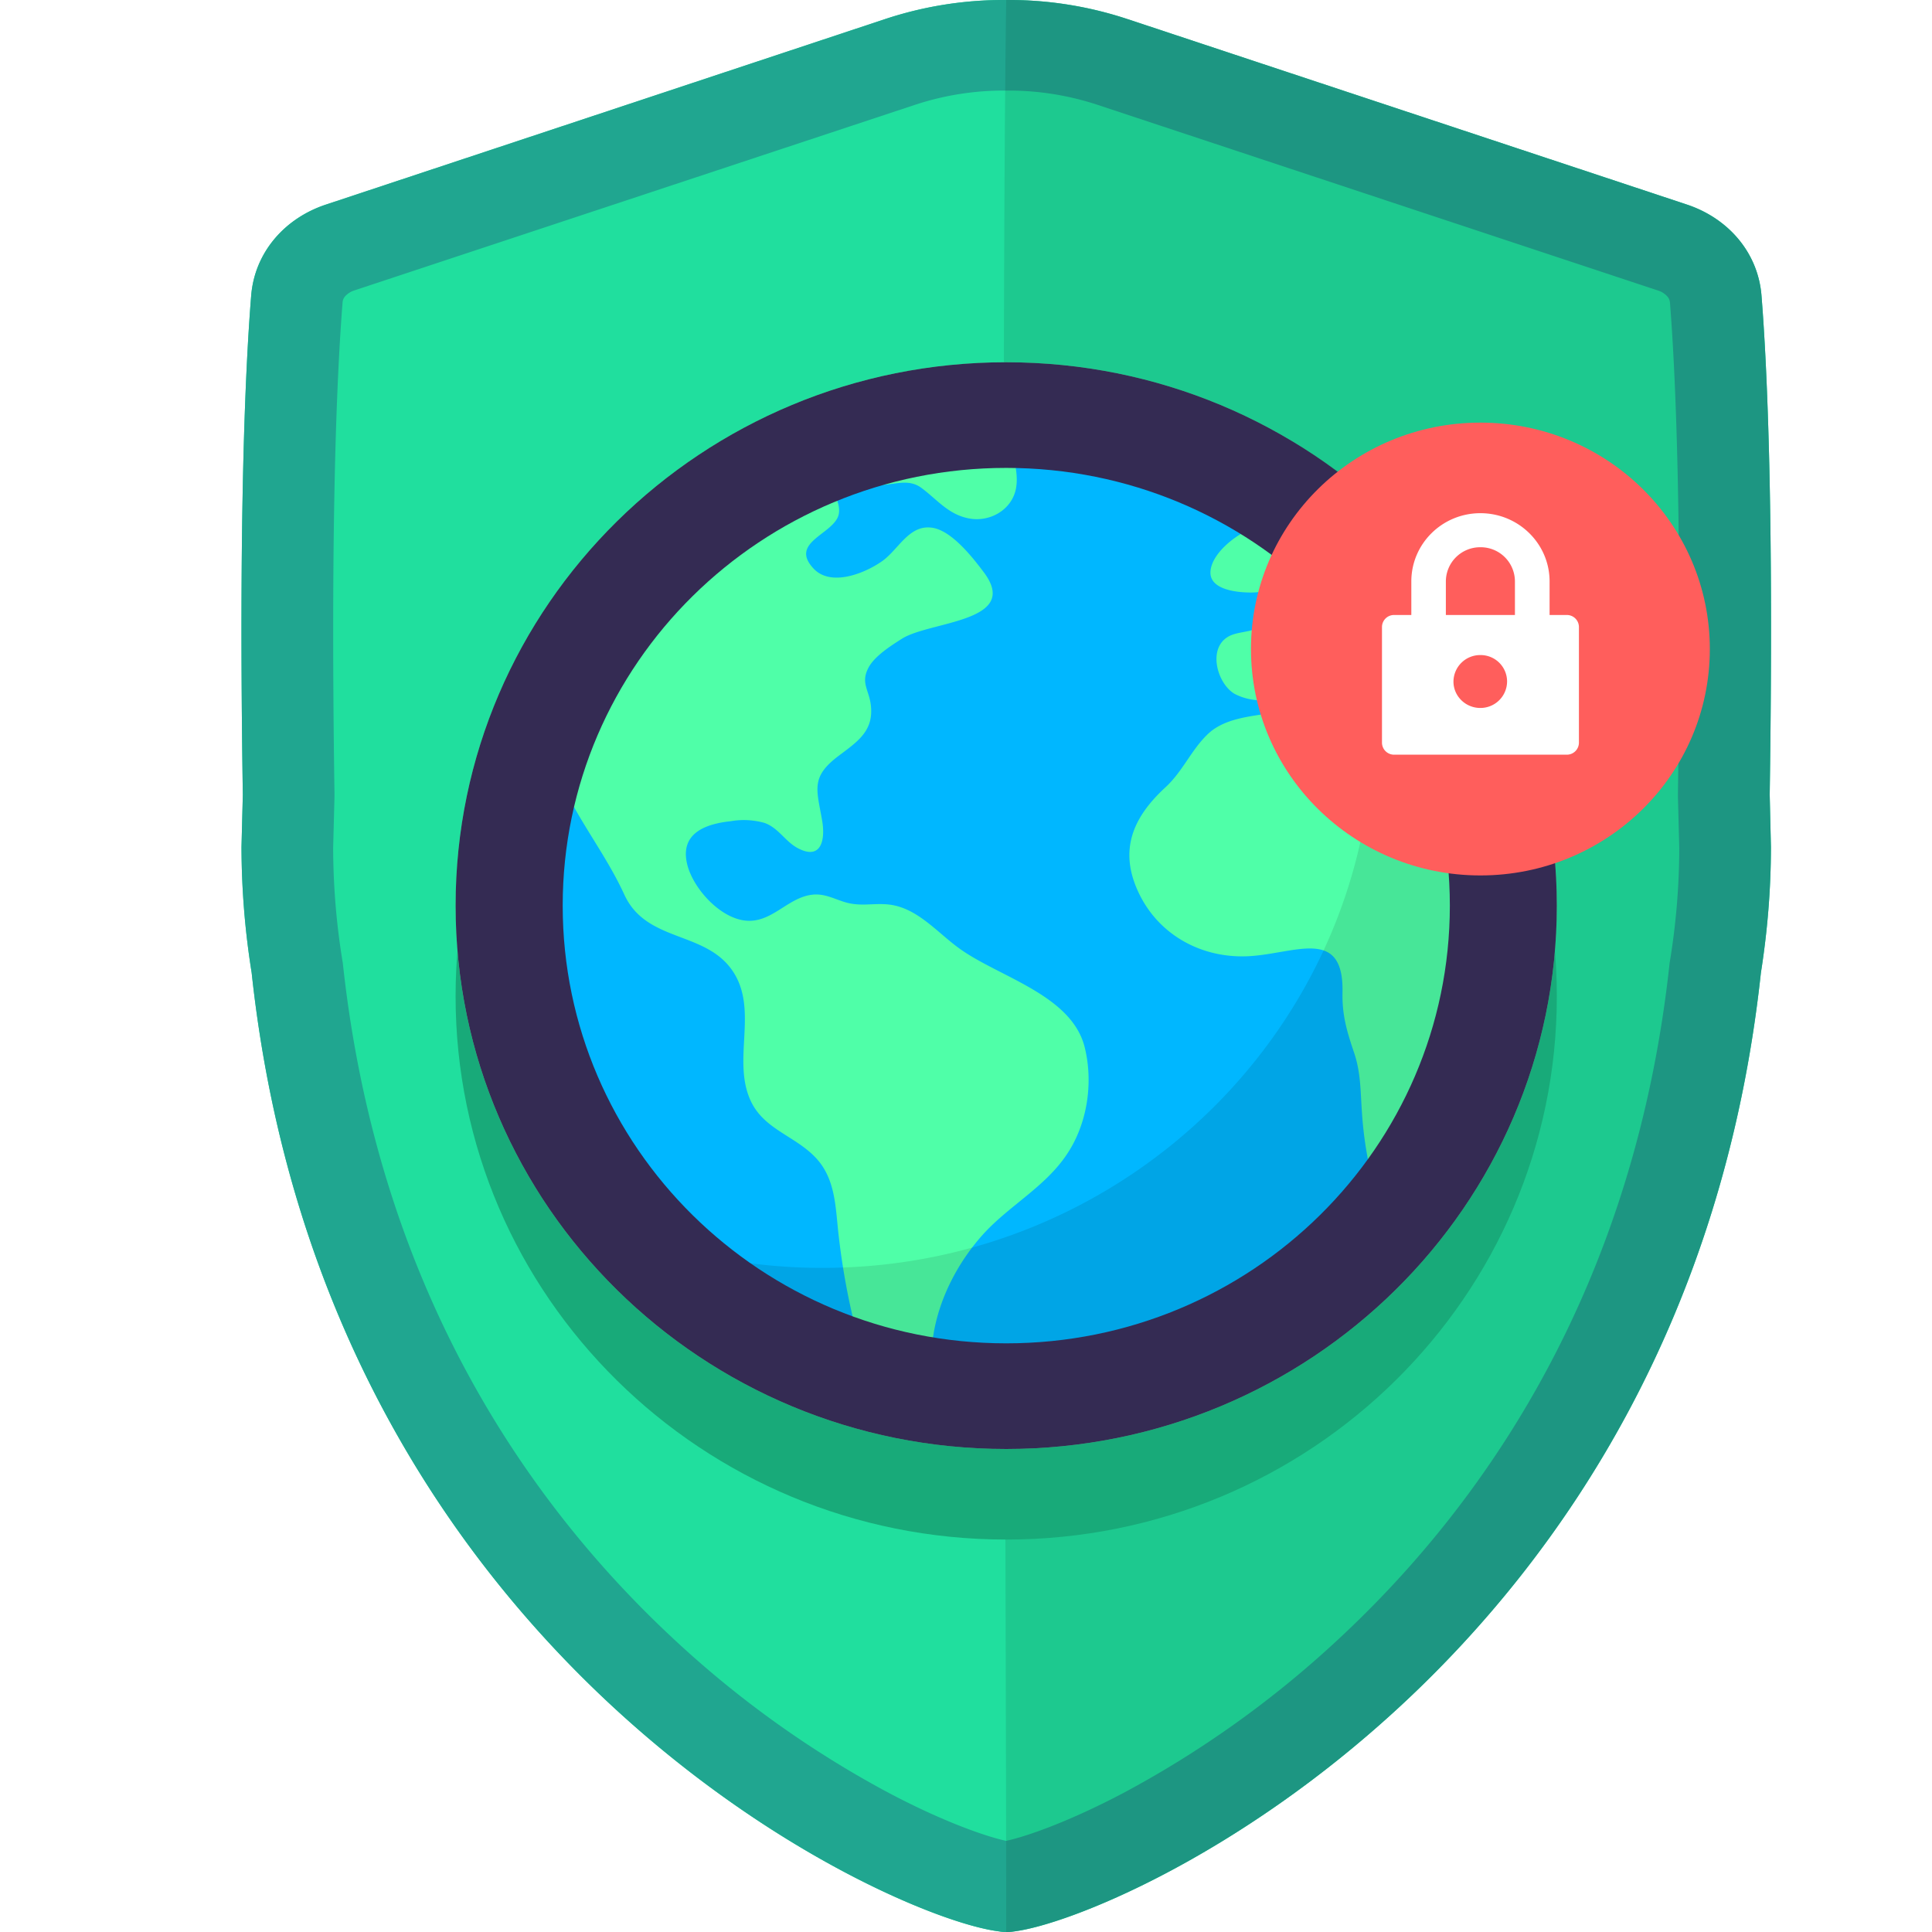 <svg xmlns="http://www.w3.org/2000/svg" version="1.1" xmlns:xlink="http://www.w3.org/1999/xlink" xmlns:svgjs="http://svgjs.dev/svgjs" width="32" height="32"><svg xmlns="http://www.w3.org/2000/svg" width="32" height="32" fill="none"><path fill="#20DF9E" d="M16.666 32h-.018a.61.61 0 0 1-.1-.01c-1.832-.222-11.146-4.45-12.38-15.88A13.27 13.27 0 0 1 4 14.028l.022-.864c-.07-4.568.038-7.022.138-8.264.056-.714.55-1.282 1.234-1.51L14.66.316A6.24 6.24 0 0 1 16.666 0a6.24 6.24 0 0 1 2.008.316l9.266 3.072c.686.228 1.18.796 1.236 1.51.1 1.244.204 3.7.136 8.264l.02.864c0 .704-.058 1.4-.166 2.086-1.234 11.428-10.55 15.656-12.38 15.88a.609.609 0 0 1-.1.008h-.02Z"></path><path fill="#20A690" fill-rule="evenodd" d="M16.666 30.49c.26-.054.952-.272 1.936-.79a16.906 16.906 0 0 0 3.556-2.54c2.488-2.306 4.924-5.9 5.496-11.208.105-.63.159-1.268.16-1.908l-.022-.844v-.06c.068-4.54-.038-6.944-.132-8.126a.171.171 0 0 0-.04-.1.354.354 0 0 0-.164-.104L18.19 1.74a4.701 4.701 0 0 0-1.512-.24h-.022a4.702 4.702 0 0 0-1.512.24L5.876 4.808a.354.354 0 0 0-.162.102.172.172 0 0 0-.04.102C5.58 6.196 5.472 8.6 5.54 13.14v.06l-.022.844c.002.64.055 1.278.16 1.908.572 5.306 3.008 8.902 5.494 11.208a16.888 16.888 0 0 0 3.556 2.54c.986.52 1.678.736 1.936.79h.002ZM4 14.026l.022-.864c-.07-4.566.038-7.02.138-8.262.056-.714.55-1.282 1.234-1.51L14.66.316A6.24 6.24 0 0 1 16.666 0a6.24 6.24 0 0 1 2.008.316l9.266 3.072c.686.228 1.18.796 1.236 1.51.1 1.244.204 3.7.136 8.264l.02.864c0 .704-.058 1.4-.166 2.086-1.234 11.428-10.55 15.656-12.38 15.88a.609.609 0 0 1-.1.008h-.038a.61.61 0 0 1-.1-.01c-1.832-.222-11.146-4.45-12.38-15.88A13.295 13.295 0 0 1 4 14.026Z" clip-rule="evenodd"></path><path fill="#000" d="M16.666 32c0-6-.096-25.494 0-32a6.24 6.24 0 0 1 2.008.316l9.266 3.072c.684.228 1.18.796 1.236 1.51.1 1.244.204 3.7.134 8.264l.022.864c0 .704-.058 1.4-.166 2.086-1.234 11.428-10.55 15.656-12.38 15.88a.62.62 0 0 1-.1.008h-.02Z" opacity=".1"></path><path fill="#18AA79" d="M25.786 16.5c0 4.97-4.082 9-9.12 9-5.036 0-9.12-4.03-9.12-9s4.084-9 9.12-9c5.038 0 9.12 4.03 9.12 9Z"></path><path fill="#4FFFA8" d="M25.786 15c0 4.97-4.082 9-9.12 9-5.036 0-9.12-4.03-9.12-9s4.084-9 9.12-9c5.038 0 9.12 4.03 9.12 9Z"></path><path fill="#00B7FF" d="M9.066 15c0-.666.09-1.326.268-1.968.292.618.716 1.152 1.006 1.784.372.814 1.376.588 1.818 1.302.392.634-.026 1.434.268 2.098.212.48.716.586 1.064.938.354.354.346.84.4 1.302.062.548.162 1.092.3 1.626C11.21 21.054 9.066 18.27 9.066 15Zm7.65 7.5c-.428 0-.854-.036-1.276-.104.004-.106.006-.206.018-.274.096-.62.414-1.228.84-1.694.424-.46 1.004-.768 1.36-1.29.35-.508.454-1.192.31-1.784-.212-.878-1.426-1.17-2.08-1.646-.378-.272-.712-.696-1.208-.73-.226-.016-.418.032-.644-.024-.206-.054-.37-.162-.59-.134-.412.052-.672.484-1.116.426-.42-.054-.852-.538-.948-.93-.122-.504.284-.668.72-.714a1.26 1.26 0 0 1 .56.028c.232.082.34.304.548.416.386.208.466-.124.406-.462-.088-.506-.192-.712.268-1.06.318-.24.59-.414.54-.844-.03-.254-.172-.368-.04-.62.1-.192.374-.366.554-.48.46-.294 1.976-.274 1.358-1.1-.182-.242-.52-.676-.838-.736-.398-.074-.574.362-.852.554-.286.2-.846.426-1.132.118-.386-.414.256-.55.398-.84.066-.134 0-.32-.11-.496.142-.06.288-.116.438-.166a.628.628 0 0 0 .318.118c.266.016.518-.124.75.054.26.194.444.44.788.502.33.06.68-.13.764-.462.05-.204 0-.416-.048-.626a7.708 7.708 0 0 1 4.182 1.26c-.08-.032-.174-.028-.292.026-.24.11-.584.39-.612.668-.032.316.442.36.668.36.34 0 .68-.148.572-.532a1.056 1.056 0 0 0-.216-.444c.25.17.49.356.718.554l-.012.008c-.23.234-.496.42-.652.704a.628.628 0 0 1-.46.35c-.124.028-.264.038-.368.12-.288.222-.124.758.148.918a.95.95 0 0 0 1.12-.182c.202-.226.322-.62.688-.62.16 0 .316.06.432.172.15.154.12.3.154.49.056.342.364.156.55-.016.136.24.26.482.368.734-.206.29-.368.606-.864.268-.294-.202-.478-.496-.848-.588-.326-.08-.658.002-.98.058-.364.06-.796.088-1.072.36-.268.26-.408.61-.692.872-.552.508-.784 1.062-.428 1.78.344.69 1.06 1.066 1.834 1.016.76-.05 1.548-.48 1.526.6-.008.384.074.65.194 1.006.11.328.104.646.128.984.026.398.088.79.19 1.176a7.616 7.616 0 0 1-2.674 2.132 7.759 7.759 0 0 1-3.36.764l.002.002Z"></path><path fill="#000" d="M13.626 21c5.038 0 9.12-4.03 9.12-9 0-1.716-.486-3.32-1.33-4.686A8.97 8.97 0 0 1 25.786 15c0 4.97-4.082 9-9.12 9a9.14 9.14 0 0 1-7.786-4.314A9.16 9.16 0 0 0 13.626 21Z" opacity=".1"></path><path fill="#342B53" fill-rule="evenodd" d="M16.666 22.25c4.06 0 7.348-3.246 7.348-7.25s-3.29-7.25-7.348-7.25C12.61 7.75 9.32 10.996 9.32 15s3.29 7.25 7.346 7.25Zm0 1.75c5.038 0 9.12-4.03 9.12-9s-4.082-9-9.12-9c-5.036 0-9.12 4.03-9.12 9s4.084 9 9.12 9Z" clip-rule="evenodd"></path><g filter="url(#a)"><path fill="#FF5E5C" d="M28.32 10.75c0 2.072-1.7 3.75-3.8 3.75-2.1 0-3.8-1.68-3.8-3.75 0-2.072 1.7-3.75 3.8-3.75 2.1 0 3.8 1.68 3.8 3.75Z"></path><path fill="#fff" fill-rule="evenodd" d="M25.666 10.186h.286a.2.2 0 0 1 .2.2v1.916a.2.2 0 0 1-.2.198H23.09a.2.2 0 0 1-.2-.2v-1.916a.2.2 0 0 1 .2-.198h.286V9.63c0-.624.512-1.13 1.144-1.13.632 0 1.146.506 1.146 1.13v.556Zm-1.718 0h1.144V9.63a.567.567 0 0 0-.572-.566.568.568 0 0 0-.572.566v.556Zm.57 1.54a.441.441 0 0 0 .444-.438.438.438 0 0 0-.444-.438.442.442 0 0 0-.444.44c0 .24.2.436.444.436Z" clip-rule="evenodd"></path></g><defs><filter id="SvgjsFilter1001" width="11.6" height="11.5" x="18.72" y="5" color-interpolation-filters="sRGB" filterUnits="userSpaceOnUse"><feFlood flood-opacity="0" result="BackgroundImageFix"></feFlood><feColorMatrix in="SourceAlpha" result="hardAlpha" values="0 0 0 0 0 0 0 0 0 0 0 0 0 0 0 0 0 0 127 0"></feColorMatrix><feOffset></feOffset><feGaussianBlur stdDeviation="1"></feGaussianBlur><feComposite in2="hardAlpha" operator="out"></feComposite><feColorMatrix values="0 0 0 0 0 0 0 0 0 0 0 0 0 0 0 0 0 0 0.2 0"></feColorMatrix><feBlend in2="BackgroundImageFix" result="effect1_dropShadow_2263_17"></feBlend><feBlend in="SourceGraphic" in2="effect1_dropShadow_2263_17" result="shape"></feBlend></filter></defs></svg><style>@media (prefers-color-scheme: light) { :root { filter: none; } }
@media (prefers-color-scheme: dark) { :root { filter: none; } }
</style></svg>